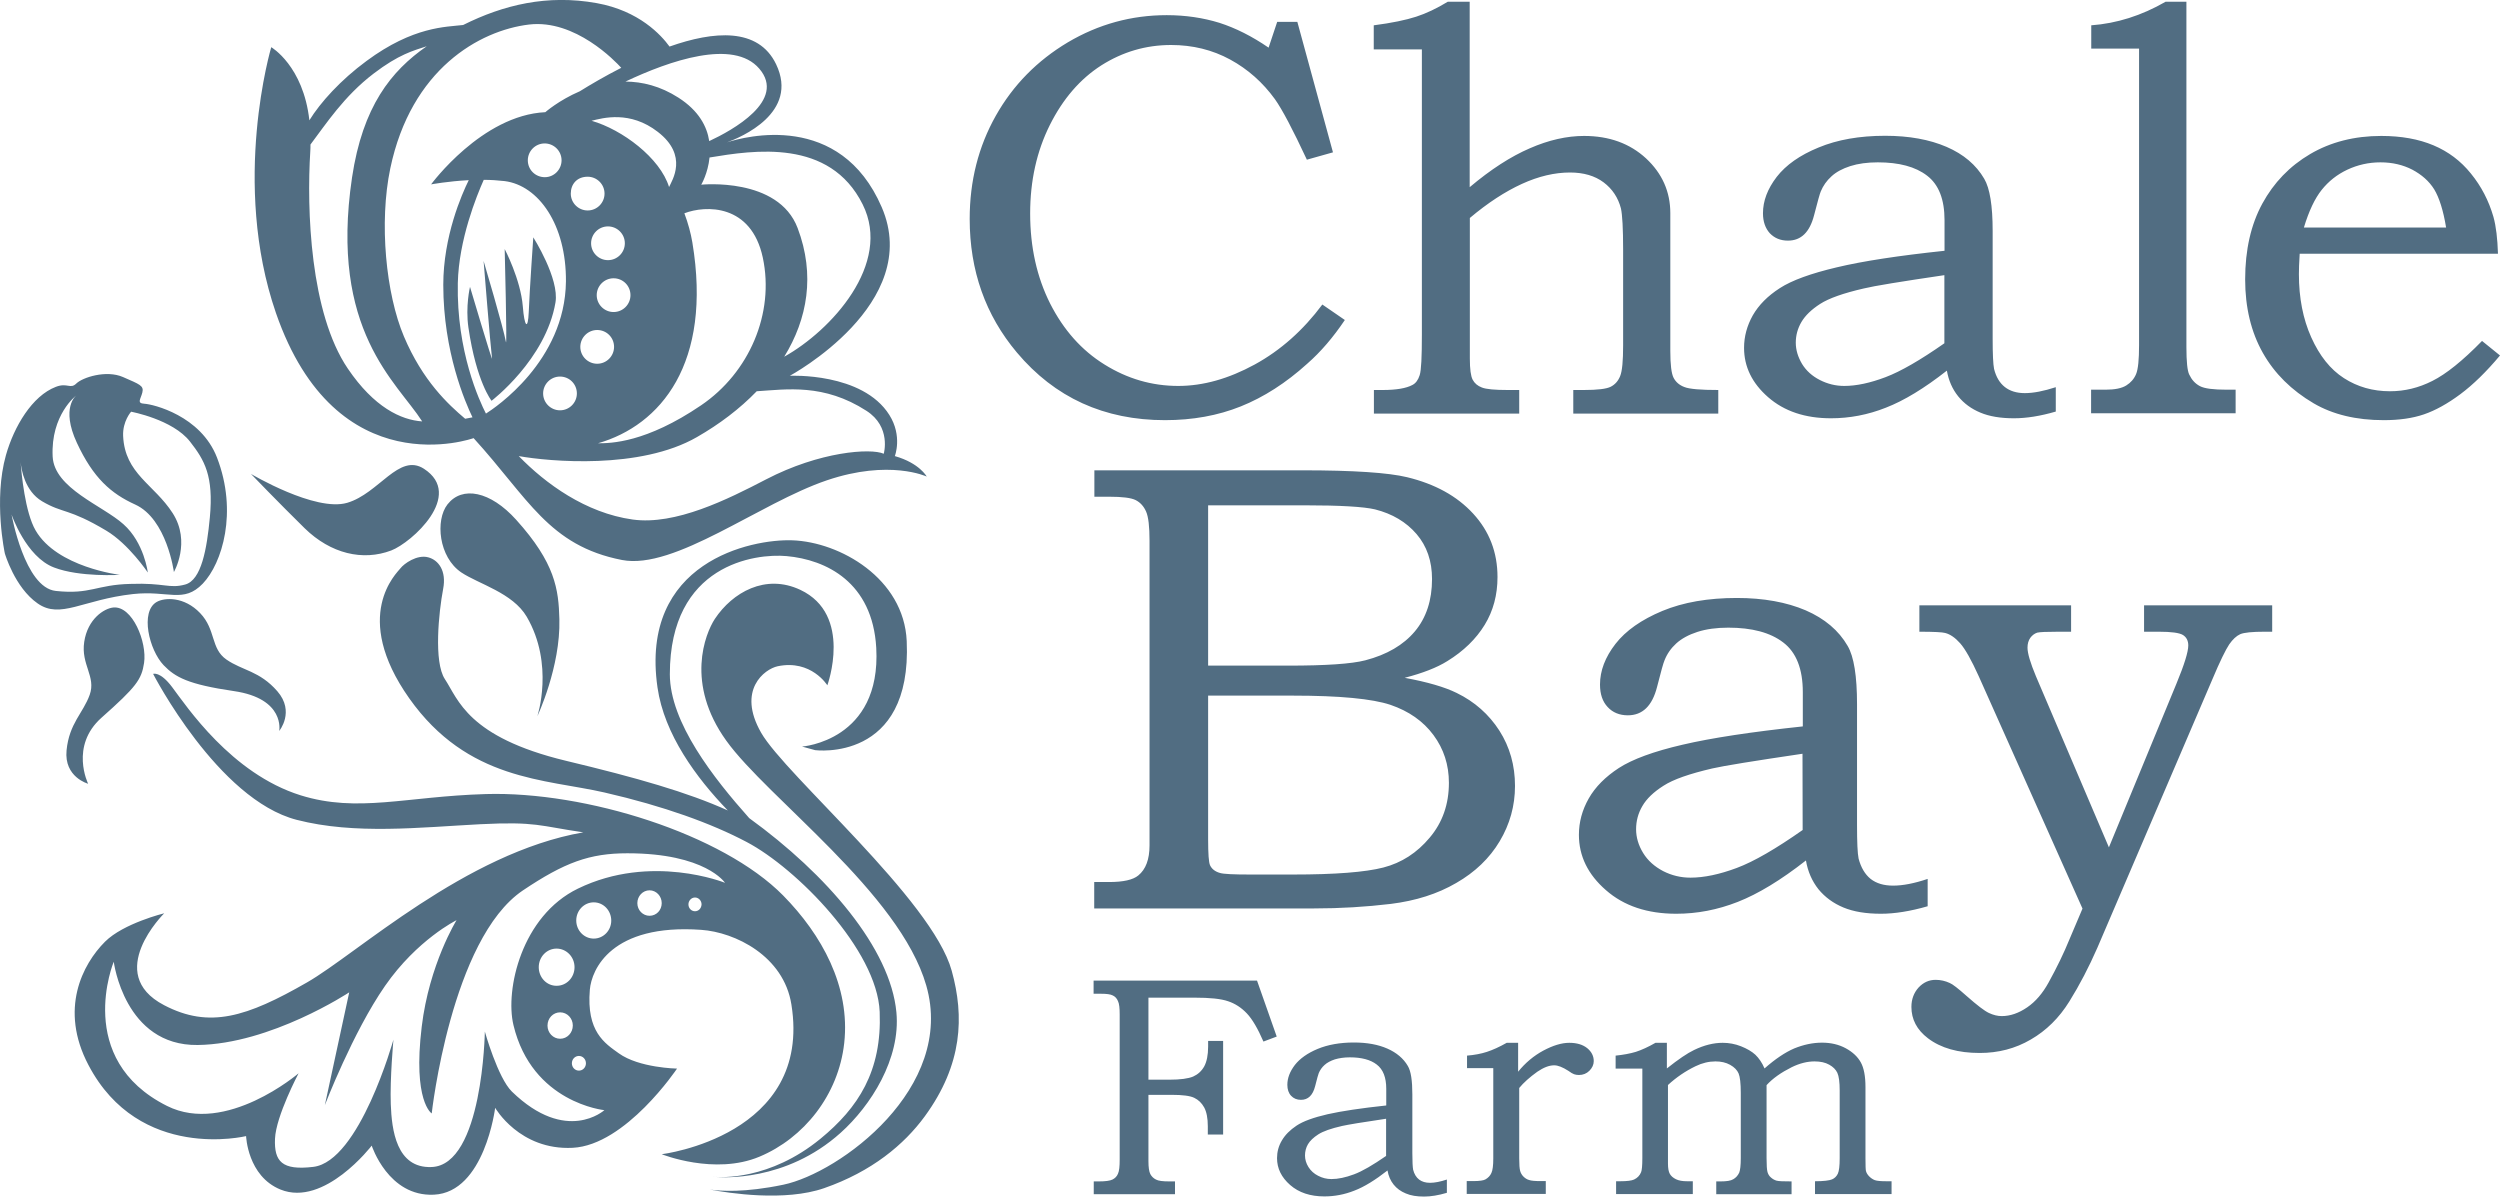 <svg version="1.1" id="Layer_2" xmlns="http://www.w3.org/2000/svg" x="0" y="0" viewBox="0 0 160 76.59" xml:space="preserve" enable-background="new 0 0 160 76.587"><style type="text/css">
	.st0{fill:#516D82;}
</style><path class="st0" d="M87.92 3.16V1.62c1.16-0.15 2.06-0.34 2.71-0.55 0.65-0.21 1.32-0.53 2.03-0.96h1.4v11.87c1.35-1.14 2.64-1.97 3.85-2.49 1.21-0.53 2.37-0.79 3.47-0.79 1.61 0 2.93 0.48 3.97 1.44 1.03 0.96 1.55 2.13 1.55 3.5v8.82c0 0.88 0.07 1.45 0.21 1.72 0.14 0.27 0.37 0.47 0.69 0.59 0.32 0.13 1.05 0.19 2.17 0.19v1.51h-9.28v-1.51h0.68c0.87 0 1.45-0.07 1.72-0.21 0.27-0.14 0.47-0.36 0.6-0.68 0.13-0.32 0.19-0.97 0.19-1.97v-6.12c0-1.35-0.05-2.23-0.14-2.64 -0.18-0.69-0.55-1.25-1.11-1.67 -0.56-0.42-1.28-0.63-2.15-0.63 -0.98 0-2.01 0.24-3.08 0.73 -1.07 0.49-2.18 1.21-3.33 2.18v9c0 0.67 0.06 1.12 0.18 1.35 0.12 0.23 0.32 0.4 0.59 0.5 0.27 0.11 0.83 0.16 1.65 0.16h0.74v1.51h-9.3v-1.51h0.56c0.87 0 1.51-0.11 1.9-0.32 0.22-0.11 0.37-0.32 0.47-0.63 0.1-0.31 0.14-1.17 0.14-2.59V3.16H87.92zM124.45 16.05l0-1.96c0-1.33-0.37-2.28-1.12-2.85 -0.74-0.57-1.79-0.85-3.15-0.85 -0.67 0-1.26 0.08-1.76 0.24 -0.5 0.16-0.91 0.38-1.21 0.66 -0.31 0.28-0.53 0.6-0.68 0.96 -0.06 0.13-0.2 0.64-0.43 1.53 -0.28 1.08-0.83 1.62-1.67 1.62 -0.48 0-0.86-0.16-1.16-0.47 -0.29-0.32-0.44-0.75-0.44-1.28 0-0.79 0.29-1.56 0.88-2.33 0.59-0.76 1.48-1.39 2.68-1.88 1.2-0.5 2.62-0.75 4.26-0.75 1.53 0 2.84 0.24 3.93 0.71 1.09 0.47 1.89 1.15 2.41 2.04 0.36 0.61 0.54 1.72 0.54 3.34v6.91c0 0.98 0.03 1.62 0.09 1.92 0.13 0.52 0.36 0.9 0.69 1.16 0.33 0.26 0.76 0.39 1.28 0.39 0.55 0 1.21-0.13 1.98-0.38v1.56c-0.99 0.29-1.88 0.43-2.68 0.43 -0.85 0-1.57-0.12-2.14-0.36 -0.58-0.24-1.06-0.59-1.43-1.05 -0.37-0.46-0.61-1.01-0.72-1.64 -1.44 1.13-2.74 1.92-3.9 2.37 -1.16 0.46-2.33 0.68-3.52 0.68 -1.65 0-2.99-0.45-4.02-1.35 -1.03-0.9-1.54-1.95-1.54-3.16 0-0.73 0.19-1.42 0.56-2.08 0.38-0.66 0.95-1.24 1.73-1.74 0.77-0.5 1.99-0.94 3.64-1.33C119.22 16.71 121.52 16.36 124.45 16.05zM124.44 17.61c-2.78 0.41-4.5 0.69-5.15 0.85 -1.31 0.3-2.24 0.63-2.8 0.99 -0.56 0.36-0.96 0.75-1.2 1.16 -0.24 0.41-0.36 0.85-0.36 1.32 0 0.47 0.14 0.92 0.4 1.36 0.27 0.44 0.65 0.78 1.14 1.03 0.49 0.25 1.01 0.38 1.56 0.38 0.78 0 1.66-0.19 2.64-0.56 0.98-0.37 2.24-1.1 3.77-2.17L124.44 17.61zM133.84 3.11V1.62c1.63-0.12 3.22-0.62 4.76-1.51h1.33v22.1c0 0.93 0.06 1.52 0.18 1.76 0.16 0.34 0.38 0.58 0.68 0.74 0.3 0.16 0.87 0.23 1.72 0.23h0.57v1.51h-9.25v-1.51h0.93c0.59 0 1.03-0.09 1.32-0.27 0.29-0.18 0.5-0.42 0.63-0.73 0.13-0.31 0.19-0.93 0.19-1.86V3.11H133.84zM158.85 21.82L160 22.75c-0.87 1.04-1.72 1.87-2.54 2.48 -0.82 0.61-1.6 1.04-2.33 1.29 -0.73 0.25-1.59 0.37-2.57 0.37 -1.76 0-3.26-0.36-4.49-1.08 -1.41-0.83-2.5-1.9-3.25-3.23 -0.75-1.33-1.13-2.9-1.13-4.7 0-1.89 0.37-3.51 1.1-4.85 0.73-1.34 1.75-2.4 3.06-3.17 1.31-0.77 2.83-1.16 4.55-1.16 1.28 0 2.39 0.2 3.34 0.6 0.95 0.4 1.75 1 2.4 1.81 0.66 0.81 1.14 1.73 1.44 2.77 0.17 0.61 0.26 1.4 0.29 2.36H147.18c-0.04 0.59-0.05 1.03-0.05 1.31 0 1.51 0.26 2.86 0.79 4.04 0.53 1.18 1.22 2.05 2.09 2.61 0.87 0.56 1.85 0.84 2.95 0.84 0.94 0 1.84-0.22 2.71-0.66C156.55 23.94 157.61 23.09 158.85 21.82zM156.55 14.56c-0.18-1.1-0.44-1.91-0.76-2.44 -0.33-0.53-0.8-0.94-1.4-1.26 -0.6-0.31-1.28-0.47-2.04-0.47 -0.75 0-1.46 0.16-2.12 0.47 -0.66 0.31-1.2 0.74-1.64 1.29 -0.44 0.55-0.82 1.35-1.14 2.41H156.55zM70.03 30.1h13.33c3.26 0 5.49 0.15 6.69 0.44 1.78 0.43 3.19 1.2 4.23 2.33 1.04 1.13 1.56 2.48 1.56 4.06 0 1.14-0.27 2.16-0.82 3.06 -0.55 0.9-1.35 1.68-2.39 2.32 -0.67 0.42-1.58 0.77-2.73 1.07 1.46 0.27 2.56 0.59 3.33 0.97 1.15 0.56 2.06 1.37 2.73 2.41 0.67 1.05 1 2.23 1 3.54 0 1.27-0.33 2.45-0.98 3.54 -0.65 1.09-1.58 1.98-2.78 2.67 -1.2 0.7-2.59 1.14-4.19 1.34 -1.59 0.19-3.23 0.29-4.92 0.29H70.03v-1.69h0.95c0.91 0 1.53-0.14 1.87-0.42 0.48-0.39 0.72-1.03 0.72-1.93V34.62c0-0.92-0.07-1.54-0.22-1.88 -0.15-0.34-0.37-0.58-0.66-0.73 -0.29-0.15-0.86-0.22-1.71-0.22h-0.94V30.1zM77.32 32.33v10.27h5.13c2.4 0 4.04-0.11 4.93-0.34 1.38-0.36 2.44-0.98 3.17-1.85 0.73-0.87 1.1-1.99 1.1-3.35 0-1.15-0.33-2.11-0.99-2.88 -0.66-0.77-1.55-1.3-2.66-1.58 -0.72-0.17-2.23-0.26-4.51-0.26H77.32zM77.32 44.52v9.2c0 0.92 0.04 1.47 0.12 1.65 0.11 0.24 0.32 0.41 0.64 0.5 0.23 0.07 0.87 0.1 1.93 0.1h2.73c2.71 0 4.64-0.15 5.8-0.45 1.16-0.3 2.15-0.94 2.96-1.91 0.82-0.97 1.23-2.14 1.23-3.51 0-1.15-0.33-2.17-0.99-3.06 -0.66-0.89-1.58-1.53-2.75-1.93 -1.17-0.39-3.25-0.59-6.24-0.59H77.32zM115.38 46.49l0-2.19c0-1.49-0.42-2.55-1.25-3.18 -0.83-0.64-2.01-0.95-3.52-0.95 -0.75 0-1.41 0.09-1.97 0.27 -0.56 0.18-1.02 0.43-1.36 0.74 -0.34 0.31-0.59 0.67-0.75 1.08 -0.07 0.15-0.23 0.72-0.48 1.71 -0.31 1.21-0.93 1.81-1.87 1.81 -0.53 0-0.97-0.18-1.29-0.53 -0.33-0.35-0.49-0.83-0.49-1.44 0-0.88 0.33-1.75 0.99-2.6 0.66-0.85 1.66-1.55 3-2.11 1.35-0.56 2.94-0.83 4.77-0.83 1.71 0 3.18 0.27 4.4 0.79 1.22 0.53 2.12 1.29 2.69 2.28 0.4 0.68 0.6 1.93 0.6 3.73v7.73c0 1.1 0.03 1.81 0.1 2.15 0.15 0.57 0.41 1.01 0.77 1.3 0.37 0.29 0.85 0.43 1.44 0.43 0.62 0 1.35-0.14 2.21-0.43v1.75c-1.11 0.32-2.11 0.48-2.99 0.48 -0.95 0-1.75-0.13-2.4-0.4 -0.65-0.27-1.18-0.66-1.6-1.17 -0.41-0.52-0.68-1.13-0.8-1.84 -1.61 1.26-3.06 2.14-4.36 2.65 -1.3 0.51-2.61 0.76-3.94 0.76 -1.85 0-3.35-0.5-4.5-1.51 -1.15-1-1.73-2.18-1.73-3.54 0-0.82 0.21-1.59 0.63-2.33 0.42-0.74 1.07-1.39 1.93-1.95 0.87-0.56 2.22-1.06 4.08-1.49C109.52 47.23 112.09 46.84 115.38 46.49zM115.36 48.24c-3.11 0.46-5.03 0.77-5.77 0.94 -1.46 0.34-2.5 0.7-3.13 1.11 -0.63 0.4-1.08 0.83-1.35 1.3 -0.27 0.46-0.4 0.96-0.4 1.48 0 0.52 0.15 1.03 0.45 1.52 0.3 0.49 0.73 0.87 1.28 1.16 0.55 0.28 1.13 0.42 1.75 0.42 0.87 0 1.86-0.21 2.96-0.62 1.1-0.41 2.51-1.23 4.22-2.43L115.36 48.24zM122.79 38.74h9.76v1.69h-0.8c-0.76 0-1.22 0.02-1.37 0.06 -0.18 0.06-0.32 0.17-0.44 0.33 -0.12 0.17-0.18 0.38-0.18 0.63 0 0.36 0.18 0.97 0.54 1.83l4.67 10.95 4.32-10.47c0.51-1.23 0.76-2.05 0.76-2.45 0-0.31-0.12-0.53-0.34-0.67 -0.23-0.14-0.74-0.21-1.55-0.21h-0.94v-1.69h8.2v1.69h-0.48c-0.8 0-1.32 0.05-1.57 0.16 -0.24 0.11-0.47 0.32-0.7 0.65 -0.22 0.33-0.59 1.07-1.08 2.24l-7.36 17.18c-0.54 1.23-1.13 2.37-1.79 3.43 -0.65 1.05-1.48 1.87-2.47 2.44 -0.99 0.58-2.08 0.86-3.27 0.86 -1.38 0-2.48-0.31-3.31-0.94 -0.71-0.54-1.06-1.21-1.06-2.01 0-0.49 0.16-0.91 0.46-1.24 0.31-0.33 0.67-0.49 1.09-0.49 0.32 0 0.62 0.07 0.9 0.2 0.18 0.07 0.54 0.35 1.09 0.84 0.67 0.59 1.14 0.95 1.42 1.08 0.28 0.13 0.55 0.2 0.82 0.2 0.55 0 1.09-0.19 1.63-0.56 0.54-0.37 0.99-0.9 1.37-1.59 0.54-0.98 0.98-1.89 1.33-2.75l0.84-1.98 -6.64-14.87c-0.47-1.04-0.87-1.75-1.19-2.11 -0.32-0.36-0.64-0.58-0.96-0.66 -0.17-0.05-0.72-0.08-1.65-0.08V38.74zM70 62.76h10.45l1.26 3.58 -0.85 0.32c-0.36-0.83-0.71-1.43-1.06-1.8 -0.35-0.37-0.75-0.63-1.2-0.78 -0.46-0.16-1.17-0.23-2.15-0.23h-2.95v5.25h1.34c0.7 0 1.21-0.07 1.52-0.2 0.31-0.14 0.54-0.35 0.71-0.65 0.16-0.3 0.25-0.72 0.25-1.27v-0.36h0.96v5.99H77.3v-0.53c0-0.52-0.08-0.92-0.23-1.2 -0.16-0.29-0.37-0.49-0.64-0.62 -0.27-0.13-0.75-0.19-1.44-0.19h-1.49v4.25c0 0.39 0.04 0.66 0.12 0.82 0.08 0.15 0.2 0.27 0.36 0.35 0.16 0.09 0.45 0.12 0.86 0.12h0.36v0.82h-5.2v-0.82h0.33c0.42 0 0.71-0.04 0.87-0.12 0.16-0.08 0.28-0.2 0.35-0.37 0.08-0.17 0.11-0.47 0.11-0.91v-9.28c0-0.41-0.03-0.7-0.11-0.86 -0.07-0.17-0.18-0.29-0.33-0.36 -0.15-0.08-0.4-0.11-0.77-0.11h-0.46V62.76zM88.72 70.75l0-1.07c0-0.72-0.2-1.24-0.61-1.55 -0.4-0.31-0.98-0.46-1.72-0.46 -0.37 0-0.69 0.05-0.96 0.13 -0.27 0.09-0.5 0.21-0.66 0.36 -0.17 0.15-0.29 0.33-0.37 0.52 -0.03 0.07-0.11 0.35-0.23 0.83 -0.15 0.59-0.45 0.88-0.91 0.88 -0.26 0-0.47-0.09-0.63-0.26 -0.16-0.17-0.24-0.41-0.24-0.7 0-0.43 0.16-0.85 0.48-1.27 0.32-0.41 0.81-0.76 1.46-1.03 0.65-0.27 1.43-0.41 2.32-0.41 0.84 0 1.55 0.13 2.14 0.39 0.59 0.26 1.03 0.63 1.31 1.11 0.2 0.33 0.29 0.94 0.29 1.82v3.77c0 0.53 0.02 0.88 0.05 1.05 0.07 0.28 0.2 0.49 0.38 0.63 0.18 0.14 0.42 0.21 0.7 0.21 0.3 0 0.66-0.07 1.08-0.21v0.85c-0.54 0.16-1.03 0.24-1.46 0.24 -0.46 0-0.85-0.06-1.17-0.2 -0.32-0.13-0.58-0.32-0.78-0.57 -0.2-0.25-0.33-0.55-0.39-0.9 -0.78 0.61-1.49 1.05-2.12 1.29 -0.63 0.25-1.27 0.37-1.92 0.37 -0.9 0-1.63-0.24-2.19-0.73 -0.56-0.49-0.84-1.06-0.84-1.72 0-0.4 0.1-0.78 0.31-1.13 0.21-0.36 0.52-0.67 0.94-0.95 0.42-0.28 1.08-0.52 1.99-0.73C85.86 71.11 87.12 70.92 88.72 70.75zM88.71 71.6c-1.51 0.22-2.45 0.38-2.81 0.46 -0.71 0.16-1.22 0.34-1.53 0.54 -0.31 0.2-0.53 0.41-0.66 0.63 -0.13 0.22-0.19 0.47-0.19 0.72 0 0.25 0.07 0.5 0.22 0.74 0.15 0.24 0.36 0.43 0.62 0.56 0.27 0.14 0.55 0.21 0.85 0.21 0.43 0 0.9-0.1 1.44-0.3 0.54-0.2 1.22-0.6 2.06-1.18L88.71 71.6zM93.89 68.37v-0.81c0.48-0.04 0.9-0.12 1.27-0.24 0.37-0.12 0.79-0.31 1.27-0.58h0.73v1.85c0.46-0.57 1-1.02 1.61-1.35 0.62-0.33 1.17-0.5 1.66-0.5 0.48 0 0.86 0.11 1.15 0.34 0.28 0.23 0.42 0.51 0.42 0.83 0 0.23-0.1 0.44-0.28 0.62 -0.18 0.18-0.41 0.27-0.67 0.27 -0.12 0-0.22-0.02-0.31-0.05 -0.08-0.03-0.21-0.1-0.37-0.22 -0.36-0.23-0.66-0.35-0.9-0.35 -0.33 0-0.68 0.14-1.08 0.41 -0.49 0.35-0.88 0.7-1.16 1.04v4.51c0 0.39 0.02 0.66 0.06 0.8 0.04 0.14 0.11 0.26 0.21 0.36 0.1 0.1 0.22 0.18 0.36 0.22 0.14 0.05 0.39 0.07 0.75 0.07h0.32v0.82h-5.06v-0.82h0.42c0.4 0 0.66-0.04 0.78-0.11 0.17-0.1 0.3-0.23 0.38-0.41 0.08-0.17 0.12-0.48 0.12-0.93v-5.78H93.89zM103.4 68.39v-0.83c0.49-0.05 0.92-0.13 1.29-0.24 0.37-0.12 0.79-0.31 1.26-0.58h0.73v1.64c0.74-0.59 1.32-0.98 1.74-1.18 0.64-0.31 1.25-0.46 1.83-0.46 0.4 0 0.79 0.07 1.17 0.22 0.38 0.15 0.69 0.33 0.92 0.54 0.23 0.22 0.43 0.51 0.59 0.88 0.69-0.61 1.32-1.03 1.9-1.28 0.59-0.24 1.18-0.37 1.78-0.37 0.57 0 1.08 0.12 1.52 0.36 0.44 0.24 0.76 0.54 0.96 0.9 0.2 0.36 0.3 0.89 0.3 1.58v4.54c0 0.48 0.01 0.75 0.03 0.83 0.03 0.12 0.1 0.24 0.21 0.35 0.11 0.11 0.23 0.19 0.36 0.24 0.14 0.05 0.39 0.07 0.76 0.07h0.31v0.82h-4.9v-0.82c0.56 0 0.93-0.05 1.09-0.12 0.17-0.07 0.29-0.2 0.37-0.36 0.08-0.17 0.12-0.5 0.12-1v-4.32c0-0.55-0.05-0.92-0.15-1.14 -0.1-0.21-0.27-0.38-0.52-0.52 -0.25-0.14-0.56-0.21-0.94-0.21 -0.46 0-0.95 0.12-1.46 0.37 -0.68 0.34-1.22 0.72-1.61 1.15v4.67c0 0.45 0.02 0.75 0.06 0.89 0.04 0.14 0.11 0.26 0.22 0.35 0.1 0.09 0.22 0.16 0.35 0.2 0.13 0.04 0.46 0.05 0.97 0.05v0.82h-4.82v-0.82h0.27c0.39 0 0.66-0.04 0.82-0.14 0.16-0.09 0.29-0.23 0.38-0.42 0.06-0.15 0.1-0.46 0.1-0.93V69.94c0-0.61-0.05-1.03-0.14-1.24 -0.09-0.21-0.27-0.4-0.54-0.55 -0.27-0.15-0.58-0.22-0.94-0.22 -0.42 0-0.85 0.1-1.28 0.31 -0.64 0.31-1.23 0.71-1.76 1.2v5.03c0 0.3 0.04 0.52 0.12 0.66 0.08 0.14 0.21 0.25 0.39 0.34 0.18 0.09 0.42 0.13 0.72 0.13h0.36v0.82h-4.91v-0.82h0.26c0.45 0 0.74-0.04 0.89-0.11 0.21-0.1 0.36-0.25 0.45-0.47 0.05-0.12 0.08-0.42 0.08-0.91v-5.72H103.4zM81.74 1.4h1.29l2.28 8.35 -1.67 0.47c-0.9-1.93-1.58-3.22-2.05-3.88 -0.77-1.06-1.72-1.91-2.86-2.53 -1.14-0.62-2.4-0.93-3.78-0.93 -1.62 0-3.1 0.44-4.46 1.3 -1.36 0.87-2.46 2.14-3.3 3.82 -0.84 1.68-1.26 3.57-1.26 5.66 0 2.16 0.43 4.08 1.28 5.77 0.86 1.69 2.01 2.99 3.48 3.9 1.46 0.91 3.03 1.37 4.72 1.37 1.59 0 3.22-0.46 4.89-1.37 1.66-0.91 3.1-2.19 4.33-3.84l1.44 0.99c-0.74 1.1-1.54 2.04-2.41 2.8 -1.36 1.23-2.78 2.14-4.25 2.73 -1.47 0.59-3.09 0.88-4.85 0.88 -3.89 0-7.05-1.44-9.48-4.33 -2.01-2.39-3.02-5.24-3.02-8.55 0-2.43 0.56-4.63 1.67-6.6 1.11-1.97 2.65-3.53 4.61-4.7 1.96-1.16 4.07-1.74 6.33-1.74 1.21 0 2.33 0.17 3.37 0.49 1.03 0.33 2.09 0.86 3.15 1.59L81.74 1.4zM19.5 33.81c1.67 1.63 3.72 2.11 5.54 1.42 1.3-0.5 4.7-3.54 2.09-5.23 -1.6-1.03-2.87 1.58-4.91 2.18 -2.04 0.6-6.16-1.85-6.16-1.85S17.83 32.17 19.5 33.81zM35.8 39.63c-0.05-1.91-0.26-3.59-2.77-6.37 -1.65-1.83-3.45-2.18-4.39-0.98 -0.79 1.01-0.57 3.38 0.89 4.36 1.11 0.74 3.28 1.3 4.18 2.83 1.78 3.05 0.68 6.37 0.68 6.37S35.88 42.68 35.8 39.63zM45.42 76.14c-0.26-0.05-0.4-0.08-0.4-0.08S45.16 76.09 45.42 76.14zM42.35 73.87c0 0 3.38 1.36 6.25 0.16 2.85-1.19 5.06-3.95 5.43-7.27 0.4-3.63-1.44-6.94-3.91-9.45 -3.87-3.93-12.64-6.68-19.03-6.49 -5.12 0.15-8.18 1.22-11.85 0.08 -4.44-1.39-7.3-5.7-8.22-6.92 -0.78-1.04-1.22-0.85-1.22-0.85s4.14 8.04 9.19 9.34c3.73 0.96 7.89 0.48 11.75 0.28 3.59-0.18 3.78 0.11 6.53 0.51 0.02 0 0.04 0.01 0.06 0.01 -7.54 1.31-14.49 7.78-17.69 9.61 -3.85 2.21-6.24 2.97-9.14 1.45 -3.89-2.03 0.01-5.88 0.01-5.88s-2.61 0.64-3.79 1.82c-1.44 1.44-2.94 4.32-1.06 7.89 3.26 6.22 10.09 4.55 10.09 4.55s0.09 2.56 2.2 3.42c2.81 1.14 5.84-2.81 5.84-2.81s1.06 3.28 3.98 3.14c3.25-0.15 3.92-5.56 3.92-5.56s1.56 2.73 4.96 2.56c3.4-0.17 6.68-5.07 6.68-5.07s-2.43-0.04-3.73-0.98c-0.89-0.64-2.08-1.38-1.85-4.07 0.11-1.29 1.37-4.24 7.13-3.83 2.16 0.15 5.28 1.67 5.77 4.78C52 72.7 42.35 73.87 42.35 73.87zM38 60.07c-0.62 0-1.12-0.52-1.12-1.16 0-0.64 0.5-1.16 1.12-1.16 0.62 0 1.12 0.52 1.12 1.17C39.12 59.55 38.62 60.07 38 60.07zM35.85 64.79c0.45 0 0.81 0.38 0.81 0.84 0 0.47-0.36 0.85-0.81 0.85 -0.45 0-0.81-0.38-0.81-0.84C35.04 65.16 35.4 64.79 35.85 64.79zM34.48 61.9c0-0.66 0.51-1.19 1.14-1.19 0.63 0 1.15 0.53 1.15 1.19 0 0.66-0.51 1.19-1.14 1.19C34.99 63.1 34.48 62.56 34.48 61.9zM37.05 67.58c0.25 0 0.45 0.21 0.45 0.47 0 0.26-0.2 0.47-0.45 0.47 -0.25 0-0.45-0.21-0.45-0.47C36.6 67.79 36.8 67.58 37.05 67.58zM41.57 58.61c-0.43 0-0.78-0.36-0.78-0.81 0-0.45 0.35-0.82 0.78-0.82 0.43 0 0.78 0.37 0.78 0.82C42.35 58.25 42.01 58.61 41.57 58.61zM44.48 58.32c-0.23 0-0.42-0.19-0.42-0.44 0-0.24 0.19-0.44 0.42-0.44 0.23 0 0.42 0.2 0.42 0.44C44.89 58.13 44.71 58.32 44.48 58.32zM36.99 56.87c-3.61 1.75-4.67 6.47-4.13 8.73 1.19 4.99 5.82 5.45 5.82 5.45s-2.43 2.2-5.92-1.19c-0.9-0.88-1.73-3.84-1.73-3.84s-0.13 8.55-3.41 8.67c-2.26 0.09-2.55-2.39-2.61-4.02 -0.06-1.63 0.17-4.13 0.17-4.13s-2.17 7.79-5.13 8.14c-2.01 0.24-2.51-0.35-2.45-1.8 0.06-1.45 1.51-4.19 1.51-4.19s-4.65 3.98-8.42 2.09c-5.99-3-3.41-9.23-3.41-9.23s0.68 5.39 5.37 5.33c4.68-0.06 9.7-3.37 9.7-3.37l-1.56 7.22c0 0 1.79-4.66 3.85-7.63 2.06-2.97 4.58-4.21 4.58-4.21s-1.75 2.82-2.23 6.82c-0.58 4.79 0.64 5.55 0.64 5.55s1.24-11.17 5.83-14.27c2.68-1.8 4.28-2.38 6.69-2.38 5.02 0 6.25 1.89 6.25 1.89S41.68 54.59 36.99 56.87zM60.91 62.13c-1.25-4.55-10.64-12.51-12.2-15.24 -1.56-2.73 0.22-4.07 1.06-4.25 2.15-0.45 3.18 1.22 3.18 1.22s1.65-4.52-1.73-6.11c-2.23-1.05-4.34 0.16-5.47 1.86 -0.62 0.95-1.9 4.13 0.73 7.79 2.62 3.66 11.1 9.75 12.8 15.67 1.89 6.56-5.54 11.99-9.14 12.75 -2.49 0.52-4.03 0.41-4.71 0.31 1.2 0.23 4.8 0.79 7.32-0.09 3.04-1.06 5.11-2.78 6.44-4.6C61.61 68.12 61.72 65.05 60.91 62.13zM45.71 75.31c-0.03 0-0.04 0-0.04 0S45.69 75.3 45.71 75.31zM51.33 47.78l0.84 0.23c0 0 6.21 0.81 5.86-6.98 -0.18-4.02-4.28-6.34-7.31-6.45 -2.62-0.1-9.8 1.37-8.64 9.42 0.43 2.99 2.48 5.78 4.5 7.87 -2.56-1.16-5.81-2.09-10.36-3.18 -6.3-1.52-6.89-3.93-7.75-5.23 -0.72-1.1-0.39-4.28-0.11-5.76 0.23-1.18-0.31-1.86-0.95-2.03 -0.72-0.2-1.56 0.41-1.78 0.7 -0.22 0.29-3.18 3.02 0.56 8.32 3.74 5.29 8.71 5.16 12.5 6.03 3.79 0.87 6.85 1.98 9.1 3.17 3.19 1.68 8.35 6.91 8.51 10.87 0.15 3.81-1.38 6.14-3.79 8.12 -3.26 2.67-6.39 2.47-6.78 2.44 0.42 0.04 4.54 0.35 8.07-2.82 1.93-1.73 3.85-4.74 3.57-7.71 -0.38-4.09-4.45-8.83-9.42-12.43 -2.28-2.56-5.08-6.12-5.08-9.21 0-7.04 5.47-7.74 7.47-7.56 2.54 0.23 5.5 1.67 5.74 5.87C56.41 47.42 51.33 47.78 51.33 47.78zM17.75 44.24c-1.14-1.31-2.24-1.32-3.26-2.03 -1.02-0.71-0.66-1.9-1.68-2.97 -1.02-1.07-2.28-1.01-2.79-0.71 -1.06 0.62-0.48 3.06 0.45 4.04 0.74 0.77 1.56 1.23 4.5 1.66 3.3 0.48 2.9 2.55 2.9 2.55S18.89 45.55 17.75 44.24zM12.98 37.35c1.24-1.3 2.25-4.58 0.91-8.06 -1.04-2.7-4.11-3.42-4.64-3.45 -0.52-0.03-0.25-0.28-0.14-0.72 0.11-0.44-0.17-0.52-1.24-0.99 -1.08-0.47-2.59 0.03-2.98 0.41 -0.39 0.39-0.58-0.07-1.32 0.22 -1.51 0.58-2.67 2.53-3.19 4.37 -0.81 2.88-0.07 6.29-0.07 6.29s0.63 2.18 2.1 3.2c1.46 1.02 2.87-0.24 6.1-0.6C10.77 37.77 11.74 38.64 12.98 37.35zM3.57 37.82c-2-0.21-2.83-4.89-2.83-4.89s0.92 2.71 2.72 3.39c1.64 0.63 4.21 0.47 4.21 0.47s-4.02-0.48-5.39-2.84c-0.68-1.16-0.91-3.67-0.96-4.37 -0.01-0.12-0.01-0.19-0.01-0.19s0 0.07 0.01 0.19c0.05 0.5 0.28 1.85 1.37 2.5 1.35 0.8 1.68 0.43 4.11 1.88 1.43 0.85 2.66 2.68 2.66 2.68s-0.23-1.91-1.56-3.09c-1.32-1.19-4.43-2.29-4.53-4.33 -0.13-2.68 1.51-3.91 1.51-3.91s-1.01 0.77 0.04 3.03c1.05 2.26 2.19 3.25 3.73 3.95 2.03 0.92 2.48 4.32 2.48 4.32s1.11-1.92-0.08-3.77c-1.19-1.85-3.06-2.51-3.17-4.94 -0.04-0.94 0.51-1.55 0.51-1.55s2.66 0.49 3.77 1.91c0.93 1.19 1.52 2.19 1.27 4.86 -0.19 2.01-0.54 4.01-1.58 4.29 -1.03 0.28-1.31-0.12-3.5-0.04C6.16 37.42 5.8 38.06 3.57 37.82zM6.5 45.93c2.22-1.97 2.56-2.44 2.72-3.5 0.2-1.34-0.75-3.67-1.97-3.55 -0.59 0.06-1.64 0.73-1.86 2.2 -0.22 1.46 0.77 2.22 0.35 3.39 -0.42 1.17-1.31 1.82-1.48 3.55 -0.17 1.72 1.38 2.14 1.38 2.14S4.45 47.75 6.5 45.93zM34.13 15.19c0 0-0.24 3.45-0.29 4.78 -0.05 1.2-0.28 0.95-0.38-0.36 -0.14-1.73-1.16-3.67-1.16-3.67s0.16 6.36 0.08 5.95c-0.15-0.87-1.43-5.19-1.43-5.19s0.44 5.47 0.54 6.24c0.05 0.34-1.41-4.58-1.41-4.58s-0.3 1.25-0.1 2.61c0.51 3.48 1.48 4.68 1.48 4.68s3.47-2.64 4.09-6.29C35.81 17.83 34.13 15.19 34.13 15.19zM30.31 28.04c3.51 3.85 4.8 6.88 9.5 7.8 3.38 0.65 8.8-3.64 13.11-5.1 4.01-1.36 6.39-0.24 6.39-0.24s-0.46-0.86-2.04-1.31c0 0 0.5-1.28-0.35-2.63 -1.72-2.74-6.37-2.51-6.37-2.51s8.55-4.61 5.88-10.79c-2.66-6.16-8.76-4.52-9.9-4.15 0.88-0.32 4.63-1.89 3.14-5 -1.14-2.37-3.99-2.13-6.82-1.13 -0.53-0.73-1.94-2.29-4.66-2.78 -3.16-0.57-5.97 0.11-8.55 1.4 -1.09 0.13-3.18 0.08-6.18 2.3 -1.66 1.22-2.96 2.66-3.66 3.8 -0.39-3.49-2.44-4.68-2.44-4.68s-2.58 8.66 0.3 17.01C21.53 31.21 30.31 28.04 30.31 28.04zM31.1 26.47c-0.41-0.8-1.89-3.98-1.8-8.35 0.06-2.77 1.2-5.58 1.66-6.61 0.45 0 0.9 0.03 1.34 0.08 2.17 0.28 3.95 2.79 3.92 6.43C36.16 23.12 31.67 26.11 31.1 26.47zM33.78 10.26c0-0.59 0.48-1.08 1.08-1.08 0.59 0 1.08 0.48 1.08 1.08 0 0.59-0.48 1.08-1.07 1.08C34.26 11.34 33.78 10.86 33.78 10.26zM44.31 15.51c-0.1-0.59-0.27-1.22-0.51-1.86 1.35-0.52 4.28-0.62 5.02 2.84 0.76 3.57-0.87 7.36-3.95 9.45 -3.53 2.4-5.78 2.43-6.6 2.43C42.27 27.22 45.6 23.27 44.31 15.51zM38.91 16.65c-0.59 0-1.08-0.48-1.08-1.08 0-0.59 0.48-1.08 1.08-1.08 0.59 0 1.08 0.48 1.08 1.08C39.99 16.17 39.5 16.65 38.91 16.65zM40.35 18.89c0 0.59-0.48 1.08-1.08 1.08 -0.59 0-1.08-0.48-1.08-1.08 0-0.59 0.48-1.08 1.08-1.08C39.87 17.81 40.35 18.29 40.35 18.89zM38.22 21.12c0.6 0 1.08 0.48 1.08 1.08 0 0.59-0.48 1.08-1.08 1.08 -0.59 0-1.08-0.48-1.08-1.08C37.14 21.61 37.62 21.12 38.22 21.12zM42.82 11.97c-0.57-1.86-3-3.68-4.96-4.24 0.72-0.18 2.46-0.67 4.24 0.71C44.07 9.96 43.01 11.55 42.82 11.97zM38.69 12.39c0 0.59-0.48 1.08-1.08 1.08 -0.59 0-1.08-0.48-1.08-1.08 0-0.61 0.4-1.08 1.08-1.08C38.2 11.31 38.69 11.79 38.69 12.39zM36.92 25.18c0 0.59-0.48 1.08-1.08 1.08 -0.59 0-1.08-0.48-1.08-1.08 0-0.59 0.48-1.08 1.08-1.08C36.44 24.1 36.92 24.58 36.92 25.18zM55.45 26.29c1.61 1.03 1.11 2.75 1.11 2.75 -0.83-0.37-4.09-0.15-7.53 1.64 -2.46 1.28-5.8 2.95-8.54 2.57 -3.01-0.42-5.58-2.3-7.29-4.06 1.97 0.35 7.77 0.88 11.41-1.22 1.43-0.82 2.74-1.81 3.82-2.93C50.34 24.92 52.72 24.53 55.45 26.29zM55.21 13.08c1.91 3.82-2.04 8.09-5.02 9.75 1.49-2.42 1.99-5.24 0.86-8.23 -1.24-3.29-6.17-2.78-6.17-2.78s0.43-0.73 0.53-1.74C48.25 9.61 53.1 8.85 55.21 13.08zM48.59 4.39c1.76 2.04-1.72 3.95-3.2 4.64 -0.14-0.93-0.66-1.94-1.97-2.78 -1.17-0.75-2.32-1.02-3.39-1.03C42.86 3.88 46.94 2.47 48.59 4.39zM33.86 1.57c2.95-0.35 5.53 2.36 5.9 2.77 -1.04 0.53-1.96 1.07-2.65 1.5 -1.35 0.58-2.21 1.34-2.21 1.34 -4.06 0.19-7.31 4.62-7.31 4.62S28.67 11.6 30 11.53c-0.45 0.91-1.63 3.6-1.63 6.7 0 4.29 1.41 7.53 1.87 8.48 -0.14 0.03-0.3 0.06-0.47 0.09 -1.09-0.92-2.72-2.43-3.92-5.27 -1.15-2.72-1.6-7.28-0.87-10.76C26.31 4.43 30.68 1.95 33.86 1.57zM19.86 9.66c0.01-0.14 0.01-0.27 0.01-0.41 0.99-1.31 2.14-3.09 4.04-4.54 1.61-1.23 2.54-1.47 3.4-1.75 -2.28 1.58-4.1 3.85-4.78 8.4 -1.46 9.82 2.88 13.09 4.49 15.61 -1.35-0.09-3.08-0.9-4.76-3.38C19.85 20.04 19.62 13.43 19.86 9.66z"/></svg>